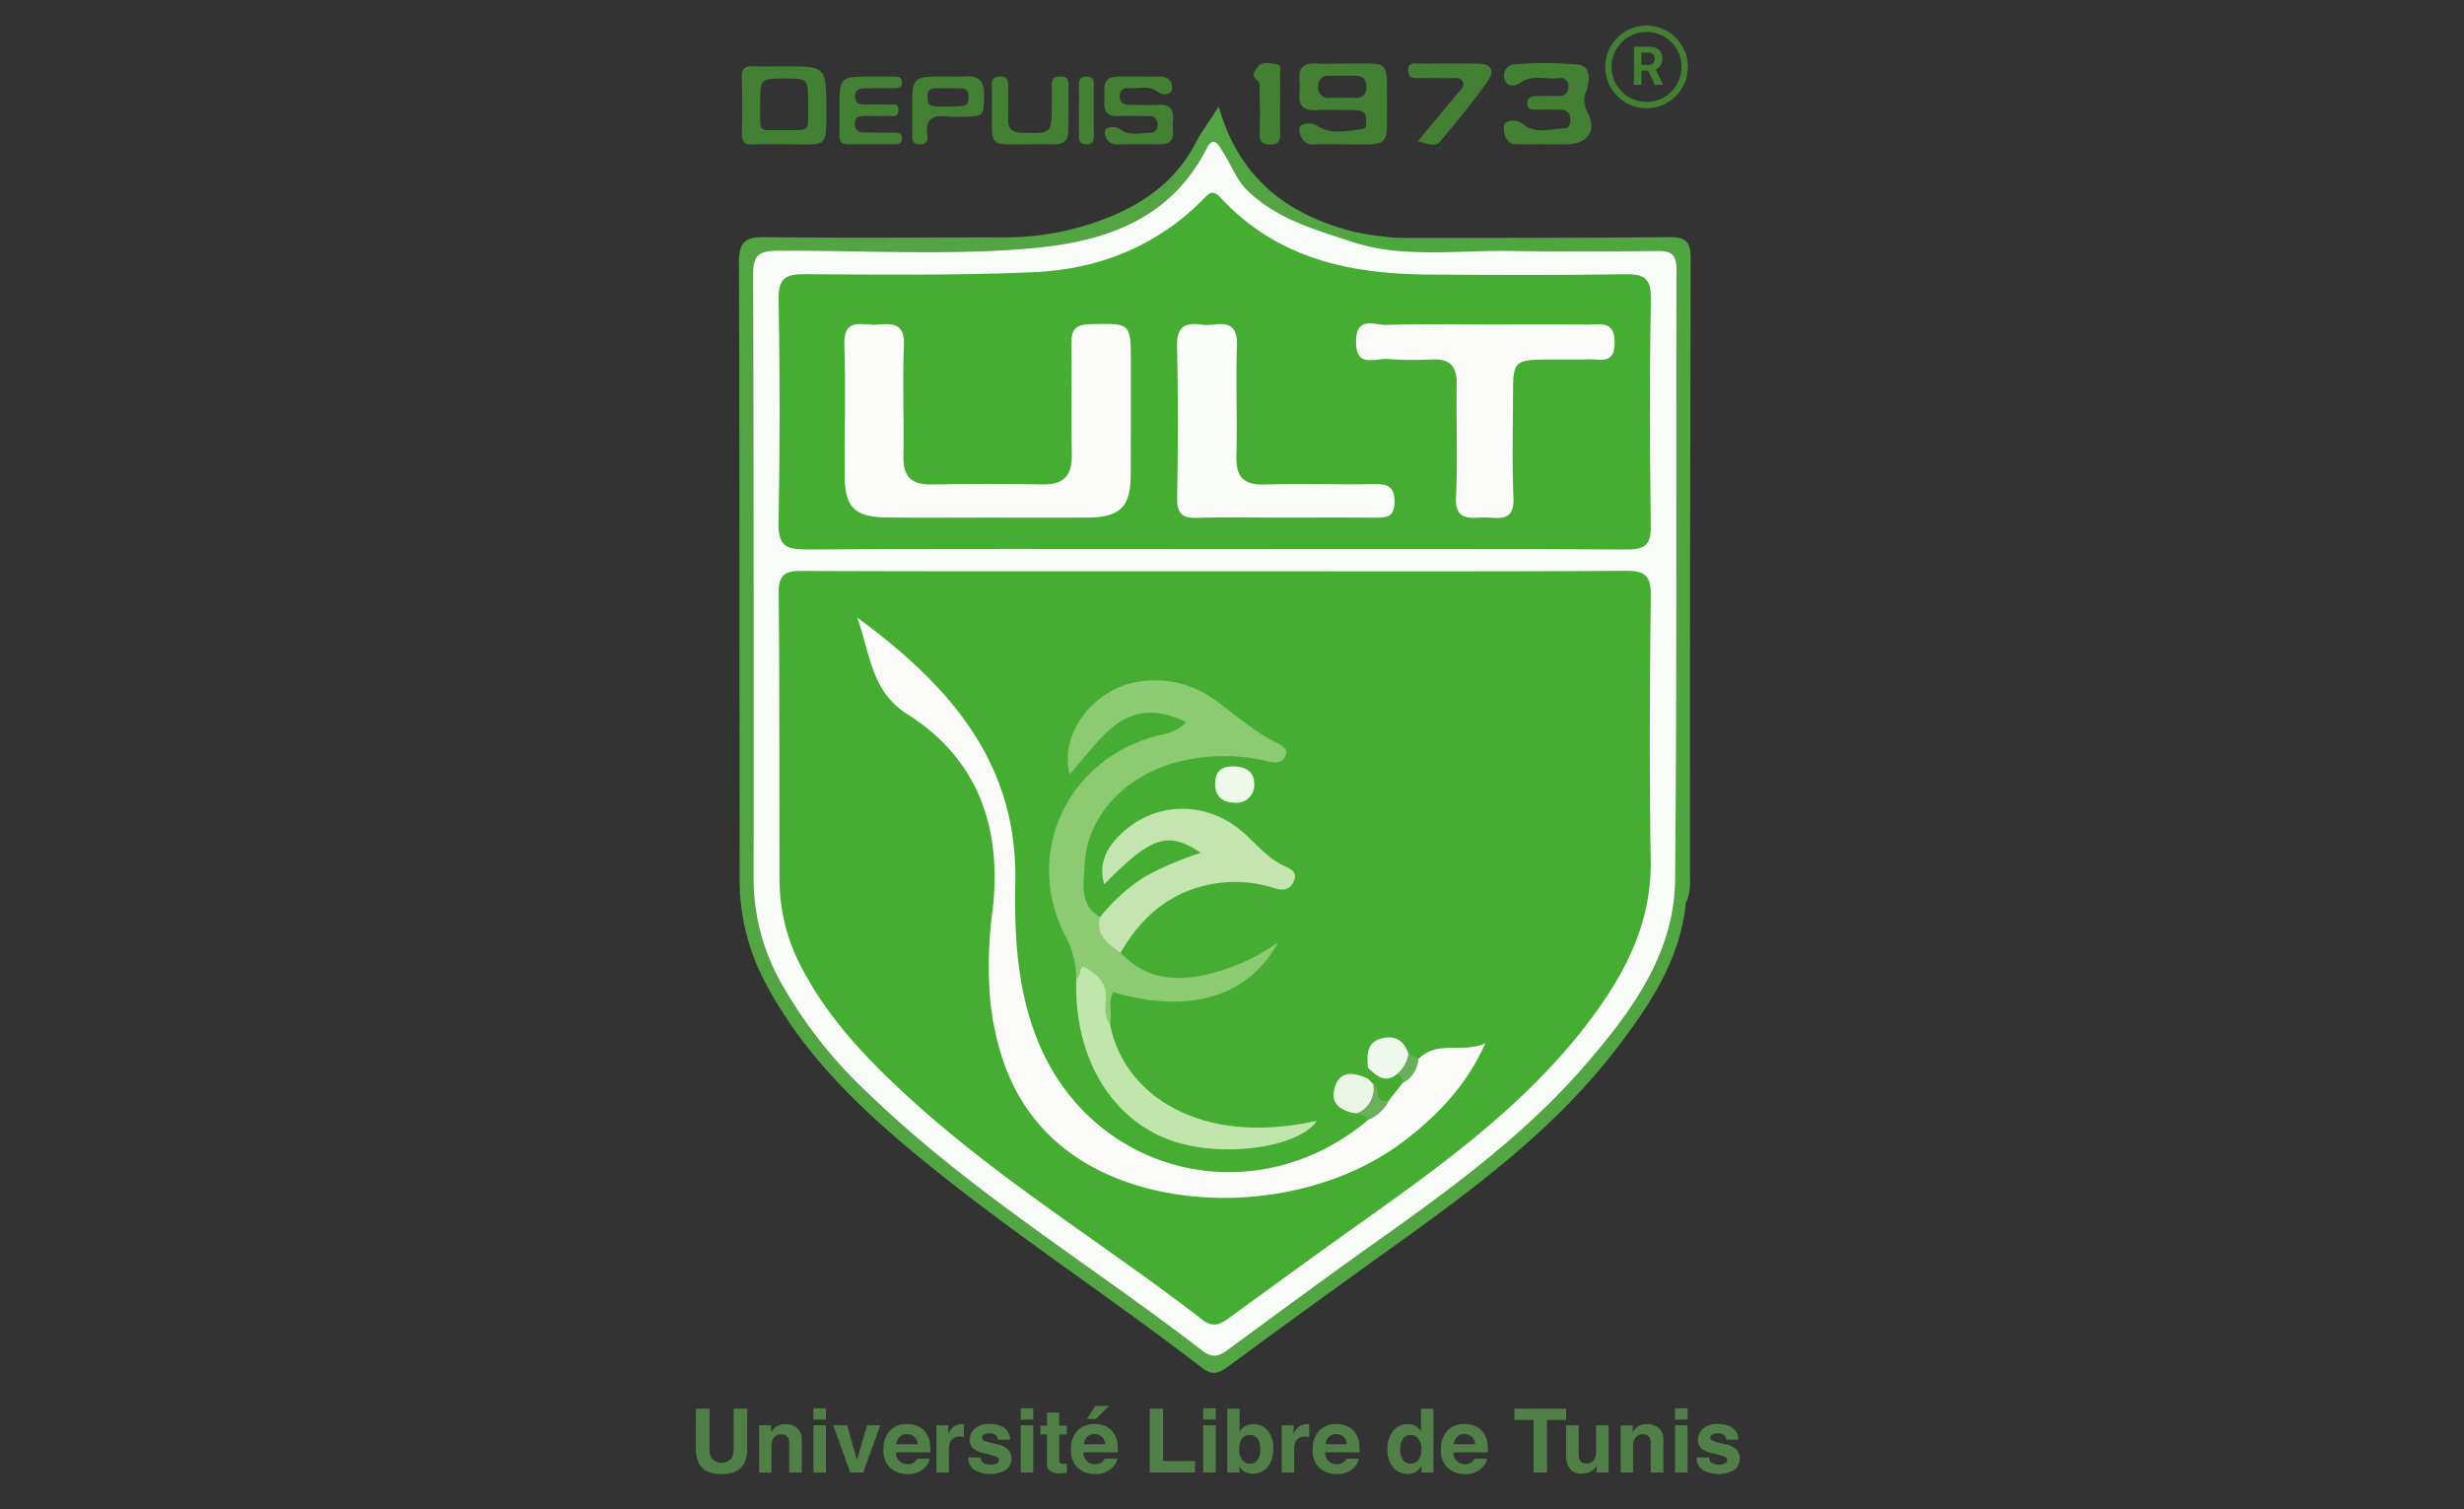 <?xml version="1.0" encoding="UTF-8"?> <svg xmlns="http://www.w3.org/2000/svg" id="Layer_1" data-name="Layer 1" viewBox="0 0 400 245"><rect x="0" y="0" width="400" height="245" fill="#333333" stroke="none"/><defs><style>.cls-1{fill:#52a542;}.cls-2{fill:#4ca73c;}.cls-3{fill:#f9fbf8;}.cls-4{fill:#46ad33;}.cls-5{fill:#fafbf9;}.cls-6{fill:#8ccb71;}.cls-7{fill:#c4e5af;}.cls-8{fill:#c1e6ac;}.cls-9{fill:#eff8ec;}.cls-10{fill:#eaf5e6;}.cls-11{fill:#eef8eb;}.cls-12{fill:#47ab32;}.cls-13{fill:#6baf5d;}.cls-14{fill:#fbfcfa;}.cls-15{fill:#fafcf9;}.cls-16{fill:#507f47;}.cls-17{fill:#448034;}</style></defs><path class="cls-1" d="M273.664,146.674c-.923,9.069-5.754,16.325-11.048,23.284-10.201,13.408-23.621,23.23-37.144,32.924q-12.946,9.281-25.779,18.718c-1.521,1.115-2.644,1.932-4.584.434-15.626-12.063-32.266-22.782-47.425-35.46-9.33-7.803-17.896-16.357-23.595-27.346a35.476,35.476,0,0,1-4.026-16.511c-.038-33.381.006-66.763-.105-100.144-.011-3.247,1.015-4.119,4.196-4.08,12.941.161,25.885.053,38.829.039a45.312,45.312,0,0,0,15.615-2.726c6.589-2.408,12.118-6.129,15.473-12.565.869-1.667,2.013-3.19,3.772-5.938,3.405,11.902,11.407,17.639,21.987,20.327-.602.694.444,2.261-1.265,2.38C210.388,38.734,203.541,35.258,199.149,27.964c-1.375-2.283-2.336-2.645-4.042-.287-6.181,8.543-15.096,12.116-25.148,13.576a106.938,106.938,0,0,1-16.298.909c-8.175-.066-16.35-.029-24.525-.013-5.677.011-5.76.087-5.761,5.658q-.011,46.601-.002,93.201a33.678,33.678,0,0,0,.213,4.896,38.793,38.793,0,0,0,5.883,15.974c7.756,11.792,18.113,21.017,29.3,29.322,11.265,8.364,22.575,16.675,34.012,24.807,4.28,3.043,4.73,3.088,8.939-.079,13.605-10.238,28.053-19.362,41.003-30.448,8.596-7.358,16.612-15.363,22.474-25.22A38.359,38.359,0,0,0,270.817,140.075c-.111-30.658-.044-61.316-.05-91.975-.001-5.872-.071-5.943-5.907-5.952-10.491-.016-20.983.006-31.474-.013-1.629-.003-3.311.155-4.818-.618-1.136-.583-1.301-1.334.028-1.982,13.75-.374,27.496-.038,41.239-.19,3.284-.036,3.745,1.761,3.735,4.425q-.072,17.559-.016,35.119C273.613,101.484,273.397,124.079,273.664,146.674Z"></path><path class="cls-2" d="M273.664,146.674c-1.559-1.446-.889-3.337-.891-5.027q-.059-48.446.044-96.892c.013-3.458-.694-4.752-4.462-4.675-13.62.277-27.247.649-40.872.698-3.025.024-5.665-.089-7.918-1.495-.354-.622-2.112-1.468.265-1.652a51.939,51.939,0,0,0,7.117.985c5.963.765,11.951.258,17.926.326q12.876.147,25.755-.017c2.317-.028,3.386.369,3.379,3.083q-.136,51.513-.059,103.027a3.565,3.565,0,0,1-.324,1.582Z"></path><path class="cls-1" d="M273.624,146.617q-.037-50.891-.075-101.782c-.004-5.465-.004-5.467-5.541-5.467-12.263-.001-24.525.017-36.788-.024-1.438-.005-3.026.524-4.274-.728,14.719-.019,29.439.033,44.157-.118,2.827-.029,3.355,1.008,3.348,3.56q-.128,49.686-.109,99.373C274.341,143.172,274.542,144.984,273.624,146.617Z"></path><path class="cls-3" d="M219.564,39.283a32.991,32.991,0,0,0,7.918,1.495c6.011.479,11.939-.141,17.909-.04,7.904.134,15.813.105,23.719.009,2.267-.027,3.052.663,3.046,3.014-.092,32.991.087,65.984-.222,98.972-.112,11.981-6.937,21.263-14.411,29.944-9.867,11.46-21.965,20.304-34.209,28.981-7.892,5.593-15.661,11.36-23.469,17.072-1.461,1.069-2.642,2.089-4.624.559-18.105-13.971-37.812-25.867-54.345-41.874a74.329,74.329,0,0,1-14.296-18.266,34.343,34.343,0,0,1-4.237-16.444q.046-49.078-.076-98.155c-.012-3.162.97-3.825,3.933-3.843,13.898-.086,27.831.841,41.685-.442,11.637-1.078,22.181-4.697,28.01-16.168,1.175-2.312,2.054-.291,2.533.424,1.432,2.134,2.228,4.656,4.169,6.502C207.386,35.583,213.316,37.226,219.564,39.283Z"></path><path class="cls-4" d="M197.263,92.733c22.211 0,44.423.066,66.633-.073,3.217-.02,4.134.829,4.094,4.075-.176,14.306-.247,28.619-.017,42.924.168,10.482-4.427,18.918-10.52,26.813-10.044,13.015-23.187,22.52-36.415,31.924-7.104,5.051-14.147,10.188-21.192,15.322-1.485,1.082-2.708,2.021-4.637.529-15.503-11.99-32.343-22.217-46.927-35.416-7.083-6.41-13.732-13.222-18.2-21.857a30.527,30.527,0,0,1-3.536-14.125c-.051-15.535.02-31.07-.137-46.604-.031-3.012,1.089-3.576,3.81-3.565C152.568,92.773,174.916,92.732,197.263,92.733Z"></path><path class="cls-4" d="M197.048,89.129c-22.074-.001-44.147-.063-66.22.067-3.266.019-4.501-.682-4.437-4.231q.329-18.185.01-36.379c-.054-3.33,1.043-4.093,4.188-4.074,12.393.075,24.803.22,37.178-.321,10.492-.459,19.943-4.141,27.514-11.802.87-.88,1.481-1.795,2.85-.311,9.123,9.892,21.039,12.425,33.808,12.496,10.628.059,21.258.121,31.883-.055,3.104-.051,4.226.656,4.171,4.003-.203,12.26-.181,24.527-.009,36.789.043,3.075-.841,3.904-3.898,3.887C241.741,89.072,219.394,89.13,197.048,89.129Z"></path><path class="cls-5" d="M230.261,171.906c3.094-3.121,7.336-.864,10.863-2.551-3.026,6.811-7.809,11.823-13.482,16.082-15.151,11.373-39.935,12.103-54.153,1.531-8.097-6.021-11.585-14.578-12.704-24.231a66.165,66.165,0,0,1,.369-15.068c1.492-13.188-2.266-24.406-13.881-31.752-5.783-3.658-5.942-9.525-8.105-15.655,15.124,11.079,26.02,23.654,25.653,42.884-.165,8.629.277,17.161,3.453,25.319C176.94,190.72,203.669,197.338,222.091,181.803c.449-1.56,2.133-2.204,2.707-3.672a8.568,8.568,0,0,1,2.321-2.851C228.474,174.443,228.906,172.743,230.261,171.906Z"></path><path class="cls-6" d="M181.908,154.668c3.601,3.856,8.087,4.672,13.044,3.73a32.493,32.493,0,0,0,12.536-5.44c-4.853,8.907-14.464,11.715-26.759,8.105-.921,1.632-.11,3.456-.537,5.134-2.233-.577-1.413-2.524-1.744-3.938-.471-2.009-.811-4.1-3.728-3.409a14.604,14.604,0,0,0-1.787-6.923c-6.773-13.216.099-28.363,14.491-32.38,1.657-.463,3.471-.539,5.136-2.312-9.991-4.925-13.895,3.048-18.936,8.441-1.746-6.881,4.362-14.43,12.07-15.126a16.273,16.273,0,0,1,11.202,2.845c3.333,2.33,6.331,5.133,9.994,7.013.848.436,2.344.896,1.774,2.308-.603,1.495-2.143,1.026-3.242.781a30.158,30.158,0,0,0-14.522.278c-8.294,2.205-14.466,8.823-14.801,16.446-.13,2.972-1.041,6.57,2.48,8.668C179.25,151.068,181.075,152.583,181.908,154.668Z"></path><path class="cls-7" d="M181.908,154.668c-1.964-1.434-4.096-2.771-3.328-5.779a28.924,28.924,0,0,1,7.231-6.54,48.508,48.508,0,0,1,9.143-3.895c-5.435-3.606-8.027-2.675-15.691,5.09-.857-2.88-.04-5.446,2.547-8.001,5.652-5.581,14.247-5.688,20.293-.171,2.008,1.832,3.747,3.947,6.284,5.155,1.039.495,2.449.993,1.564,2.699-.724,1.397-1.844,1.328-3.138.934a20.788,20.788,0,0,0-11.672-.288C189.085,145.493,184.951,149.392,181.908,154.668Z"></path><path class="cls-8" d="M174.72,158.85c.938-.253.297-2.458,1.568-1.725,1.431.825,2.967,1.963,3.197,3.965.196,1.707-.555,3.548.707,5.107,2.101,11.414,14.55,20.024,33.606,15.739-3.139,4.603-16.43,6.215-24.628,2.854C179.933,181.003,174.297,171.112,174.72,158.85Z"></path><path class="cls-9" d="M222.077,173.366c-.18-2.055-.317-4.179,2.276-4.821,2.114-.524,3.615.38,4.284,2.514.928,1.793-.357,2.776-1.401,3.852C224.882,176.521,223.178,175.945,222.077,173.366Z"></path><path class="cls-10" d="M220.202,180.758c-2.439-.393-4.393-1.501-3.521-4.271.885-2.809,3.164-2.386,5.339-1.431.821-.135,1.189.392,1.493,1.018C224.192,178.894,222.932,180.346,220.202,180.758Z"></path><path class="cls-11" d="M200.444,130.31c-1.813-.044-3.081-.861-3.176-2.833-.089-1.87.691-3.059,2.806-3.064,2.037-.004,3.553.741,3.54,2.899A2.869,2.869,0,0,1,200.444,130.31Z"></path><path class="cls-12" d="M222.917,175.966l-.898-.91q.028-.845.057-1.689c1.412,1.265,2.803,2.637,4.789.923,1.391-.092,1.441.541.827,1.532l-2.145,2.725C221.459,180.961,224.224,176.387,222.917,175.966Z"></path><path class="cls-13" d="M222.917,175.966c1.282.447-.082,3.592,2.631,2.581a6.672,6.672,0,0,1-3.457,3.256c-.388-.786-1.183-.834-1.889-1.045A4.308,4.308,0,0,0,222.917,175.966Z"></path><path class="cls-13" d="M227.693,175.822a1.667,1.667,0,0,0-.827-1.532,5.499,5.499,0,0,0,1.77-3.231q.812.424,1.625.848A4.672,4.672,0,0,1,227.693,175.822Z"></path><path class="cls-14" d="M160.047,84.024c-5.449-.006-10.9.061-16.348-.026-4.839-.077-6.509-1.68-6.557-6.345-.074-7.22.173-14.447-.069-21.66-.156-4.62,2.992-3.118,5.256-3.29,2.362-.18,4.578-.401,4.413,3.332-.265,5.982.043,11.988-.087,17.98-.073,3.327,1.265,4.699,4.59,4.631q8.988-.182,17.982-.007c3.565.076,4.843-1.524,4.768-4.954-.13-5.992.041-11.99-.064-17.982-.04-2.299.784-3.021,3.08-3.077,6.581-.159,6.576-.261,6.569,6.407-.007,5.995.016,11.989-.018,17.984-.031,5.35-1.714,6.986-7.164,7.007C170.946,84.046,165.497,84.03,160.047,84.024Z"></path><path class="cls-14" d="M241.421,52.681c5.441-0,10.883-.022,16.324.011,2.067.012,4.408-.693,4.373,2.976-.034,3.529-2.304,2.611-4.167,2.665-2.311.068-4.625-.002-6.937.027-5.083.064-5.382.352-5.391,5.271-.012,5.714-.184,11.436.07,17.139.19,4.253-2.671,3.154-4.905,3.239-2.319.088-4.607.457-4.423-3.347.296-6.108.004-12.241.11-18.361.048-2.773-1.058-4.034-3.833-3.961a59.888,59.888,0,0,1-7.34-.054c-2.024-.197-5.218,1.57-5.162-2.884.053-4.21,3.077-2.587,4.959-2.653C230.534,52.559,235.98,52.682,241.421,52.681Z"></path><path class="cls-15" d="M208.59,84.025c-4.762.001-9.527-.1-14.284.042-2.515.076-3.252-.837-3.209-3.32.14-8.161.167-16.329-.014-24.489-.065-2.946.99-3.945,3.764-3.584a9.744,9.744,0,0,0,2.445-.007c2.649-.332,3.58.714,3.502,3.429-.172,5.982.073,11.975-.082,17.957-.086,3.316,1.121,4.685,4.51,4.596,5.982-.157,11.973.032,17.957-.061,2.146-.033,3.215.431,3.205,2.897-.01,2.432-1.282,2.573-3.101,2.555C218.386,83.992,213.488,84.023,208.59,84.025Z"></path><path class="cls-16" d="M112.974,228.665h2.203v6.37a3.603,3.603,0,0,0,.252,1.561,2.107,2.107,0,0,0,3.414,0,3.611,3.611,0,0,0,.252-1.561v-6.37h2.202v6.375a5.347,5.347,0,0,1-.513,2.575q-.955,1.689-3.645,1.689-2.691,0-3.653-1.689a5.347,5.347,0,0,1-.513-2.575Z"></path><path class="cls-16" d="M129.403,231.807a2.539,2.539,0,0,1,.753,2.065V239.036h-2.055v-4.665a2.146,2.146,0,0,0-.16-.929,1.129,1.129,0,0,0-1.117-.591,1.385,1.385,0,0,0-1.39.865,2.993,2.993,0,0,0-.195,1.168V239.036h-2.005v-7.655h1.942v1.119a3.4,3.4,0,0,1,.729-.851,2.526,2.526,0,0,1,1.563-.464A2.939,2.939,0,0,1,129.403,231.807Z"></path><path class="cls-16" d="M134.082,230.452h-2.033v-1.85H134.082Zm-2.033.915H134.082V239.036h-2.033Z"></path><path class="cls-16" d="M140.749,231.367h2.153l-2.769,7.669h-2.115l-2.75-7.669h2.251l1.597,5.657Z"></path><path class="cls-16" d="M149.036,231.522a3.117,3.117,0,0,1,1.325,1.135,3.775,3.775,0,0,1,.611,1.586,9.79,9.79,0,0,1,.066,1.522h-5.586a1.839,1.839,0,0,0,.802,1.618,2.036,2.036,0,0,0,1.105.289,1.558,1.558,0,0,0,1.526-.88h2.047a2.503,2.503,0,0,1-.743,1.386,3.728,3.728,0,0,1-2.885,1.119,4.182,4.182,0,0,1-2.702-.944,3.718,3.718,0,0,1-1.17-3.071,4.151,4.151,0,0,1,1.057-3.056,3.697,3.697,0,0,1,2.742-1.064A4.368,4.368,0,0,1,149.036,231.522Zm-3,1.732a2.082,2.082,0,0,0-.534,1.187h3.454a1.672,1.672,0,0,0-.534-1.212,1.756,1.756,0,0,0-1.189-.414,1.59,1.59,0,0,0-1.197.438Z"></path><path class="cls-16" d="M156.313,231.187c.025.002.083.006.172.01v2.055c-.126-.014-.239-.023-.338-.028-.098-.004-.178-.007-.239-.007a1.664,1.664,0,0,0-1.626.788,3.07,3.07,0,0,0-.232,1.365V239.036h-2.02v-7.669h1.914v1.337a4.235,4.235,0,0,1,.809-1.049,2.202,2.202,0,0,1,1.463-.471C156.255,231.184,156.287,231.185,156.313,231.187Z"></path><path class="cls-16" d="M159.215,236.587a1.335,1.335,0,0,0,.276.76,1.868,1.868,0,0,0,1.385.401,2.12,2.12,0,0,0,.944-.176.589.589,0,0,0,.068-1.041,11.523,11.523,0,0,0-2.098-.605,4.354,4.354,0,0,1-1.842-.809,1.752,1.752,0,0,1-.535-1.379,2.389,2.389,0,0,1,.836-1.826,3.36,3.36,0,0,1,2.351-.763,4.322,4.322,0,0,1,2.344.573,2.456,2.456,0,0,1,1.04,1.981h-2.005a1.189,1.189,0,0,0-.219-.612,1.378,1.378,0,0,0-1.129-.408,1.623,1.623,0,0,0-.935.204.586.586,0,0,0-.279.478.524.524,0,0,0,.296.5,12.842,12.842,0,0,0,2.094.556,3.84,3.84,0,0,1,1.797.851,1.933,1.933,0,0,1,.591,1.442,2.328,2.328,0,0,1-.85,1.861,5.105,5.105,0,0,1-5.302-.042,2.482,2.482,0,0,1-.864-1.946Z"></path><path class="cls-16" d="M167.736,230.452h-2.033v-1.85h2.033Zm-2.033.915h2.033V239.036h-2.033Z"></path><path class="cls-16" d="M168.89,232.865V231.437h1.07V229.298h1.984V231.437h1.245v1.428h-1.245v4.053a.911.911,0,0,0,.119.587,1.318,1.318,0,0,0,.732.116c.061,0,.125-.001.193-.004q.102-.003.201-.01v1.499l-.95.035a2.55,2.55,0,0,1-1.942-.493,1.467,1.467,0,0,1-.337-1.062v-4.721Z"></path><path class="cls-16" d="M179.474,231.522a3.117,3.117,0,0,1,1.325,1.135,3.774,3.774,0,0,1,.611,1.586,9.789,9.789,0,0,1,.066,1.522h-5.586a1.839,1.839,0,0,0,.802,1.618,2.036,2.036,0,0,0,1.105.289,1.558,1.558,0,0,0,1.526-.88h2.047a2.502,2.502,0,0,1-.743,1.386,3.728,3.728,0,0,1-2.885,1.119,4.182,4.182,0,0,1-2.702-.944,3.718,3.718,0,0,1-1.17-3.071,4.151,4.151,0,0,1,1.057-3.056,3.697,3.697,0,0,1,2.742-1.064A4.368,4.368,0,0,1,179.474,231.522Zm-3,1.732a2.082,2.082,0,0,0-.534,1.187h3.454a1.672,1.672,0,0,0-.534-1.212,1.756,1.756,0,0,0-1.189-.414,1.59,1.59,0,0,0-1.197.438Zm3.568-5.026-2.139,2.104h-1.449l1.351-2.104Z"></path><path class="cls-16" d="M186.656,228.665h2.167v8.507h5.179V239.036H186.656Z"></path><path class="cls-16" d="M197.358,230.452h-2.033v-1.85h2.033Zm-2.033.915h2.033V239.036h-2.033Z"></path><path class="cls-16" d="M205.848,232.288a4.407,4.407,0,0,1,.861,2.814,4.93,4.93,0,0,1-.849,2.962,3.08,3.08,0,0,1-3.904.795,3.041,3.041,0,0,1-.75-.788v.964h-1.977V228.679h2.005v3.687a2.937,2.937,0,0,1,.843-.816,2.514,2.514,0,0,1,1.388-.352A2.866,2.866,0,0,1,205.848,232.288Zm-1.676,4.672a2.843,2.843,0,0,0,.433-1.647,3.683,3.683,0,0,0-.213-1.351,1.482,1.482,0,0,0-1.49-1.013,1.505,1.505,0,0,0-1.511.992,3.695,3.695,0,0,0-.213,1.365,2.84,2.84,0,0,0,.44,1.632,1.509,1.509,0,0,0,1.34.647,1.392,1.392,0,0,0,1.213-.626Z"></path><path class="cls-16" d="M212.362,231.187c.025.002.083.006.172.01v2.055c-.126-.014-.239-.023-.338-.028-.098-.004-.178-.007-.239-.007a1.664,1.664,0,0,0-1.626.788,3.071,3.071,0,0,0-.232,1.365V239.036h-2.02v-7.669h1.914v1.337a4.235,4.235,0,0,1,.809-1.049,2.202,2.202,0,0,1,1.463-.471C212.305,231.184,212.336,231.185,212.362,231.187Z"></path><path class="cls-16" d="M218.707,231.522a3.117,3.117,0,0,1,1.325,1.135,3.774,3.774,0,0,1,.611,1.586,9.789,9.789,0,0,1,.066,1.522h-5.586a1.839,1.839,0,0,0,.802,1.618,2.036,2.036,0,0,0,1.105.289,1.558,1.558,0,0,0,1.526-.88h2.047a2.503,2.503,0,0,1-.743,1.386,3.728,3.728,0,0,1-2.885,1.119,4.182,4.182,0,0,1-2.702-.944,3.718,3.718,0,0,1-1.17-3.071,4.151,4.151,0,0,1,1.057-3.056,3.697,3.697,0,0,1,2.742-1.064A4.368,4.368,0,0,1,218.707,231.522Zm-3,1.732a2.082,2.082,0,0,0-.534,1.187h3.454a1.672,1.672,0,0,0-.534-1.212,1.756,1.756,0,0,0-1.189-.414,1.59,1.59,0,0,0-1.197.438Z"></path><path class="cls-16" d="M229.794,231.49a2.442,2.442,0,0,1,.88.848V228.679h2.033v10.357H230.758v-1.063a2.828,2.828,0,0,1-.978.992,2.747,2.747,0,0,1-1.365.31,2.85,2.85,0,0,1-2.262-1.087,4.174,4.174,0,0,1-.918-2.79,4.801,4.801,0,0,1,.904-3.089,2.942,2.942,0,0,1,2.417-1.126A2.476,2.476,0,0,1,229.794,231.49Zm.492,5.463a2.795,2.795,0,0,0,.443-1.639,2.515,2.515,0,0,0-.711-2.012,1.529,1.529,0,0,0-1.013-.366,1.408,1.408,0,0,0-1.291.665,3.081,3.081,0,0,0-.412,1.65,3.05,3.05,0,0,0,.419,1.699,1.415,1.415,0,0,0,1.27.637A1.48,1.48,0,0,0,230.287,236.953Z"></path><path class="cls-16" d="M239.527,231.522a3.117,3.117,0,0,1,1.325,1.135,3.775,3.775,0,0,1,.611,1.586,9.79,9.79,0,0,1,.066,1.522h-5.586a1.839,1.839,0,0,0,.802,1.618,2.036,2.036,0,0,0,1.105.289,1.558,1.558,0,0,0,1.526-.88h2.047a2.503,2.503,0,0,1-.743,1.386,3.728,3.728,0,0,1-2.885,1.119,4.182,4.182,0,0,1-2.702-.944,3.718,3.718,0,0,1-1.17-3.071,4.151,4.151,0,0,1,1.057-3.056,3.697,3.697,0,0,1,2.742-1.064A4.368,4.368,0,0,1,239.527,231.522Zm-3,1.732a2.082,2.082,0,0,0-.534,1.187h3.454a1.672,1.672,0,0,0-.534-1.212,1.756,1.756,0,0,0-1.189-.414,1.59,1.59,0,0,0-1.197.438Z"></path><path class="cls-16" d="M254.244,228.665v1.836h-3.103V239.036H248.96v-8.535h-3.117v-1.836Z"></path><path class="cls-16" d="M256.285,231.367v4.623a2.426,2.426,0,0,0,.154.985,1.065,1.065,0,0,0,1.071.584A1.399,1.399,0,0,0,258.91,236.728a3.023,3.023,0,0,0,.196-1.189v-4.172h2.034V239.036h-1.949v-1.083c-.018.023-.065.094-.14.211a1.411,1.411,0,0,1-.267.309,2.776,2.776,0,0,1-.909.577,3.09,3.09,0,0,1-1.028.155,2.289,2.289,0,0,1-2.287-1.224,4.695,4.695,0,0,1-.33-1.991v-4.623Z"></path><path class="cls-16" d="M269.273,231.807a2.539,2.539,0,0,1,.753,2.065V239.036h-2.055v-4.665a2.146,2.146,0,0,0-.16-.929,1.129,1.129,0,0,0-1.117-.591,1.385,1.385,0,0,0-1.39.865,2.993,2.993,0,0,0-.195,1.168V239.036H263.103v-7.655h1.942v1.119a3.4,3.4,0,0,1,.729-.851,2.526,2.526,0,0,1,1.563-.464A2.939,2.939,0,0,1,269.273,231.807Z"></path><path class="cls-16" d="M273.952,230.452H271.919v-1.85h2.033Zm-2.033.915h2.033V239.036H271.919Z"></path><path class="cls-16" d="M277.449,236.587a1.335,1.335,0,0,0,.276.76,1.868,1.868,0,0,0,1.385.401,2.12,2.12,0,0,0,.944-.176.589.589,0,0,0,.068-1.041,11.523,11.523,0,0,0-2.098-.605,4.354,4.354,0,0,1-1.842-.809,1.752,1.752,0,0,1-.535-1.379,2.389,2.389,0,0,1,.836-1.826,3.36,3.36,0,0,1,2.351-.763,4.322,4.322,0,0,1,2.344.573,2.456,2.456,0,0,1,1.04,1.981h-2.005a1.189,1.189,0,0,0-.219-.612,1.378,1.378,0,0,0-1.129-.408,1.623,1.623,0,0,0-.935.204.586.586,0,0,0-.279.478.524.524,0,0,0,.296.5,12.842,12.842,0,0,0,2.094.556,3.84,3.84,0,0,1,1.797.851,1.933,1.933,0,0,1,.591,1.442,2.328,2.328,0,0,1-.85,1.861,5.105,5.105,0,0,1-5.302-.042,2.482,2.482,0,0,1-.864-1.946Z"></path><g id="r5GuNi"><path class="cls-17" d="M218.024,10.312c7.935.051,7.082-.937,7.123,7.038.033,6.486.418,6.119-6.065,6.078-1.871-.012-3.742-.026-5.612.004a2.097,2.097,0,0,1-2.357-1.509c-.156-.546-.373-1.372.202-1.635a2.824,2.824,0,0,1,2.805.298c2.154,1.289,4.605.608,6.929.406.845-.073.766-1.004.735-1.676-.05-1.079-.753-1.437-1.721-1.44-2.126-.007-4.256-.092-6.376.014-1.955.097-2.893-.625-2.733-2.64a14.603,14.603,0,0,0,0-2.294c-.158-2.012.791-2.775,2.734-2.66C215.129,10.38,216.578,10.312,218.024,10.312Zm-.373,5.577c.766,0,1.532-.014,2.298.003,1.258.029,1.887-.522,1.868-1.83-.019-1.328-.732-1.793-1.949-1.778-1.361.017-2.723-.001-4.085.009a1.568,1.568,0,0,0-1.769,1.707,1.622,1.622,0,0,0,1.85,1.888C216.459,15.887,217.055,15.888,217.651,15.889Z"></path><path class="cls-17" d="M250.959,23.418c-1.531,0-3.062.022-4.592-.008a1.876,1.876,0,0,1-2.065-1.517c-.129-.715-.434-1.732.356-2.098a2.552,2.552,0,0,1,2.759.502c1.979,1.483,4.392.625,6.621.53.758-.032.952-.886.883-1.616a1.4,1.4,0,0,0-1.403-1.396q-.055 0-.11.005c-1.36-.026-2.721-.019-4.081-.023-.717-.002-1.404-.033-1.387-1.03.015-.893.578-1.157,1.342-1.169,1.275-.02,2.551-.019,3.826-.029,1.057-.008,1.534-.544,1.496-1.599a1.204,1.204,0,0,0-1.519-1.265c-2.125.236-4.357-.679-6.401.81-.571.416-1.981.733-2.364-.511a1.819,1.819,0,0,1,1.431-2.551,57.744,57.744,0,0,1,10.431.034c2.193.285,1.851,2.631,1.364,4.226a3.776,3.776,0,0,0,.139,3.46c1.639,3.029.047,5.244-3.409,5.252-1.105.003-2.211 0-3.316 0Z"></path><path class="cls-17" d="M127.29,10.779c6.854-.001,6.824-.001,6.863,6.865.037,6.534.084,5.768-5.815,5.781-2.042.004-4.087-.059-6.126.021-1.309.051-1.819-.377-1.784-1.738q.117-4.592 0-9.189c-.033-1.335.422-1.827,1.757-1.759C123.883,10.845,125.588,10.78,127.29,10.779Zm-3.89,6.031c.079,4.926-.656,4.28,3.795,4.299,4.576.019,3.965.483,3.994-4.153.027-4.205.006-4.205-3.764-4.206C123.401,12.748,123.401,12.748,123.401,16.81Z"></path><path class="cls-17" d="M184.977,12.449c1.193,0,2.387-.026,3.579.009a1.658,1.658,0,0,1,1.682,1.309c.091.368.067.982-.162,1.17a1.669,1.669,0,0,1-2.128-.02c-1.469-1.143-3.125-.461-4.69-.607a1.235,1.235,0,0,0-1.486,1.339c-.012.976.607,1.348,1.483,1.361,1.619.024,3.243.094,4.857.001,2.081-.121,2.467,1.06,2.307,2.74-.147,1.545.736,3.696-2.135,3.676-2.216-.015-4.432-.023-6.648.005a1.949,1.949,0,0,1-2.197-1.338c-.11-.365-.108-1.04.1-1.175a2.205,2.205,0,0,1,2.572.248c1.466.935,3.146.412,4.733.377.816-.018,1.125-.684,1.072-1.458a1.237,1.237,0,0,0-1.24-1.234q-.059 0-.118.006c-1.704-.036-3.411-.09-5.112-.023-1.957.077-2.275-1.073-2.158-2.632.119-1.582-.648-3.677,2.11-3.765,1.192-.038,2.386-.006,3.58-.006Z"></path><path class="cls-17" d="M167.098,23.424c-6.703-.034-6.06.768-6.076-6.213-.003-1.106.017-2.212-.003-3.317-.016-.873.172-1.454,1.245-1.481,1.185-.03,1.433.566,1.411,1.578-.038,1.7.057,3.405-.027,5.102-.083,1.693.482,2.432,2.31,2.466,4.785.089,4.783.165,4.784-4.579 0-1.106.027-2.212.001-3.317-.025-1.059.582-1.258,1.474-1.241.833.016,1.258.331,1.251,1.205-.022,2.636.042,5.275-.056,7.908-.048,1.293-.884,1.938-2.232,1.897C169.82,23.39,168.458,23.422,167.098,23.424Z"></path><path class="cls-17" d="M230.171,22.923q3.24-3.901,6.476-7.805c.467-.566,1.242-1.1.745-1.967-.405-.707-1.213-.446-1.86-.458-1.613-.031-3.227.007-4.84-.018-.893-.013-2.014.261-2.093-1.172-.088-1.579,1.13-1.169,1.971-1.178q4.713-.05,9.426-.005c1.923.018,2.737,1.11,1.616,2.71-2.428,3.466-5.126,6.753-7.863,9.986C232.924,23.99,231.519,23.224,230.171,22.923Z"></path><path class="cls-17" d="M136.268,17.807c-.002-5.382-.002-5.383,5.513-5.381,1.191 0,2.383.008,3.574.011.725.002,1.112.328,1.059,1.087-.049.691-.555.782-1.084.788-1.531.018-3.063.007-4.595.022-.969.009-1.98.025-1.932,1.402.042,1.217.962,1.216,1.839,1.222,1.106.008,2.217-.057,3.317.026.724.055,1.952-.485,1.876.954-.072,1.359-1.26.808-1.996.861-1.185.086-2.381.024-3.572.033-.85.007-1.507.227-1.495,1.279a1.264,1.264,0,0,0,1.439,1.389c1.616.021,3.233.015,4.85.028.704.006,1.426.011,1.352,1.037-.061.841-.684.851-1.293.853-2.468.006-4.936-.026-7.403.018-1.128.02-1.49-.495-1.456-1.545C136.303,20.531,136.27,19.169,136.268,17.807Z"></path><path class="cls-17" d="M148.079,17.919c-0-5.494-0-5.494,5.403-5.494,1.023,0,2.051.068,3.068-.014,2.265-.182,3.28.689,3.212,3.077-.096,3.356-.065,3.437-3.425,3.444a20.555,20.555,0,0,1-2.555-.016c-2.307-.286-3.639.36-3.239,2.997.125.824-.066,1.493-1.18,1.518-1.291.029-1.299-.767-1.288-1.677C148.091,20.477,148.079,19.198,148.079,17.919Zm5.876-3.582c-.676,0-1.353.003-2.029-.001-.767-.004-1.32.225-1.347,1.125-.023.799-.003,1.708.967,1.78a29.682,29.682,0,0,0,4.788-.053c.803-.071.911-.877.896-1.597a1.115,1.115,0,0,0-1.247-1.248C155.308,14.342,154.631,14.343,153.955,14.337Z"></path><path class="cls-17" d="M207.817,17.148c0,1.45-.029,2.9.009,4.348.029,1.116-.004,1.946-1.552,1.973-1.597.028-1.825-.71-1.783-2.023.068-2.129.039-4.263.005-6.394-.011-.668.065-1.687-.306-1.935-1.126-.751-.599-1.437-.142-2.109.784-1.153,2.025-.739,3.055-.607,1.117.143.668,1.207.694,1.887C207.859,13.907,207.817,15.528,207.817,17.148Z"></path><path class="cls-17" d="M175.155,17.758c.002-1.357.015-2.713-.004-4.07-.011-.824.301-1.257,1.183-1.258.851-.001,1.231.355,1.227,1.212-.013,2.798-.016,5.596.008,8.394.008.929-.291,1.422-1.316,1.385-.94-.034-1.105-.58-1.102-1.339C175.159,20.641,175.154,19.199,175.155,17.758Z"></path></g><path class="cls-17" d="M267.297,17.57a6.706,6.706,0,1,1,6.706-6.705A6.706,6.706,0,0,1,267.297,17.57Zm0-12.388a5.682,5.682,0,1,0,5.682,5.682A5.682,5.682,0,0,0,267.297,5.182Z"></path><path class="cls-17" d="M268.888,7.822a1.726,1.726,0,0,1,.74.681,2.014,2.014,0,0,1,.255,1.032,1.888,1.888,0,0,1-.163.803,1.79,1.79,0,0,1-.421.584,1.823,1.823,0,0,1-.538.346l1.24,2.489H268.635l-1.082-2.303H266.459v2.303h-1.208V7.58h2.466A2.601,2.601,0,0,1,268.888,7.822ZM267.522,10.535a1.224,1.224,0,0,0,.803-.244.896.896,0,0,0,.296-.733.953.953,0,0,0-.298-.756A1.145,1.145,0,0,0,267.54,8.539h-1.081v1.996Z"></path></svg> 